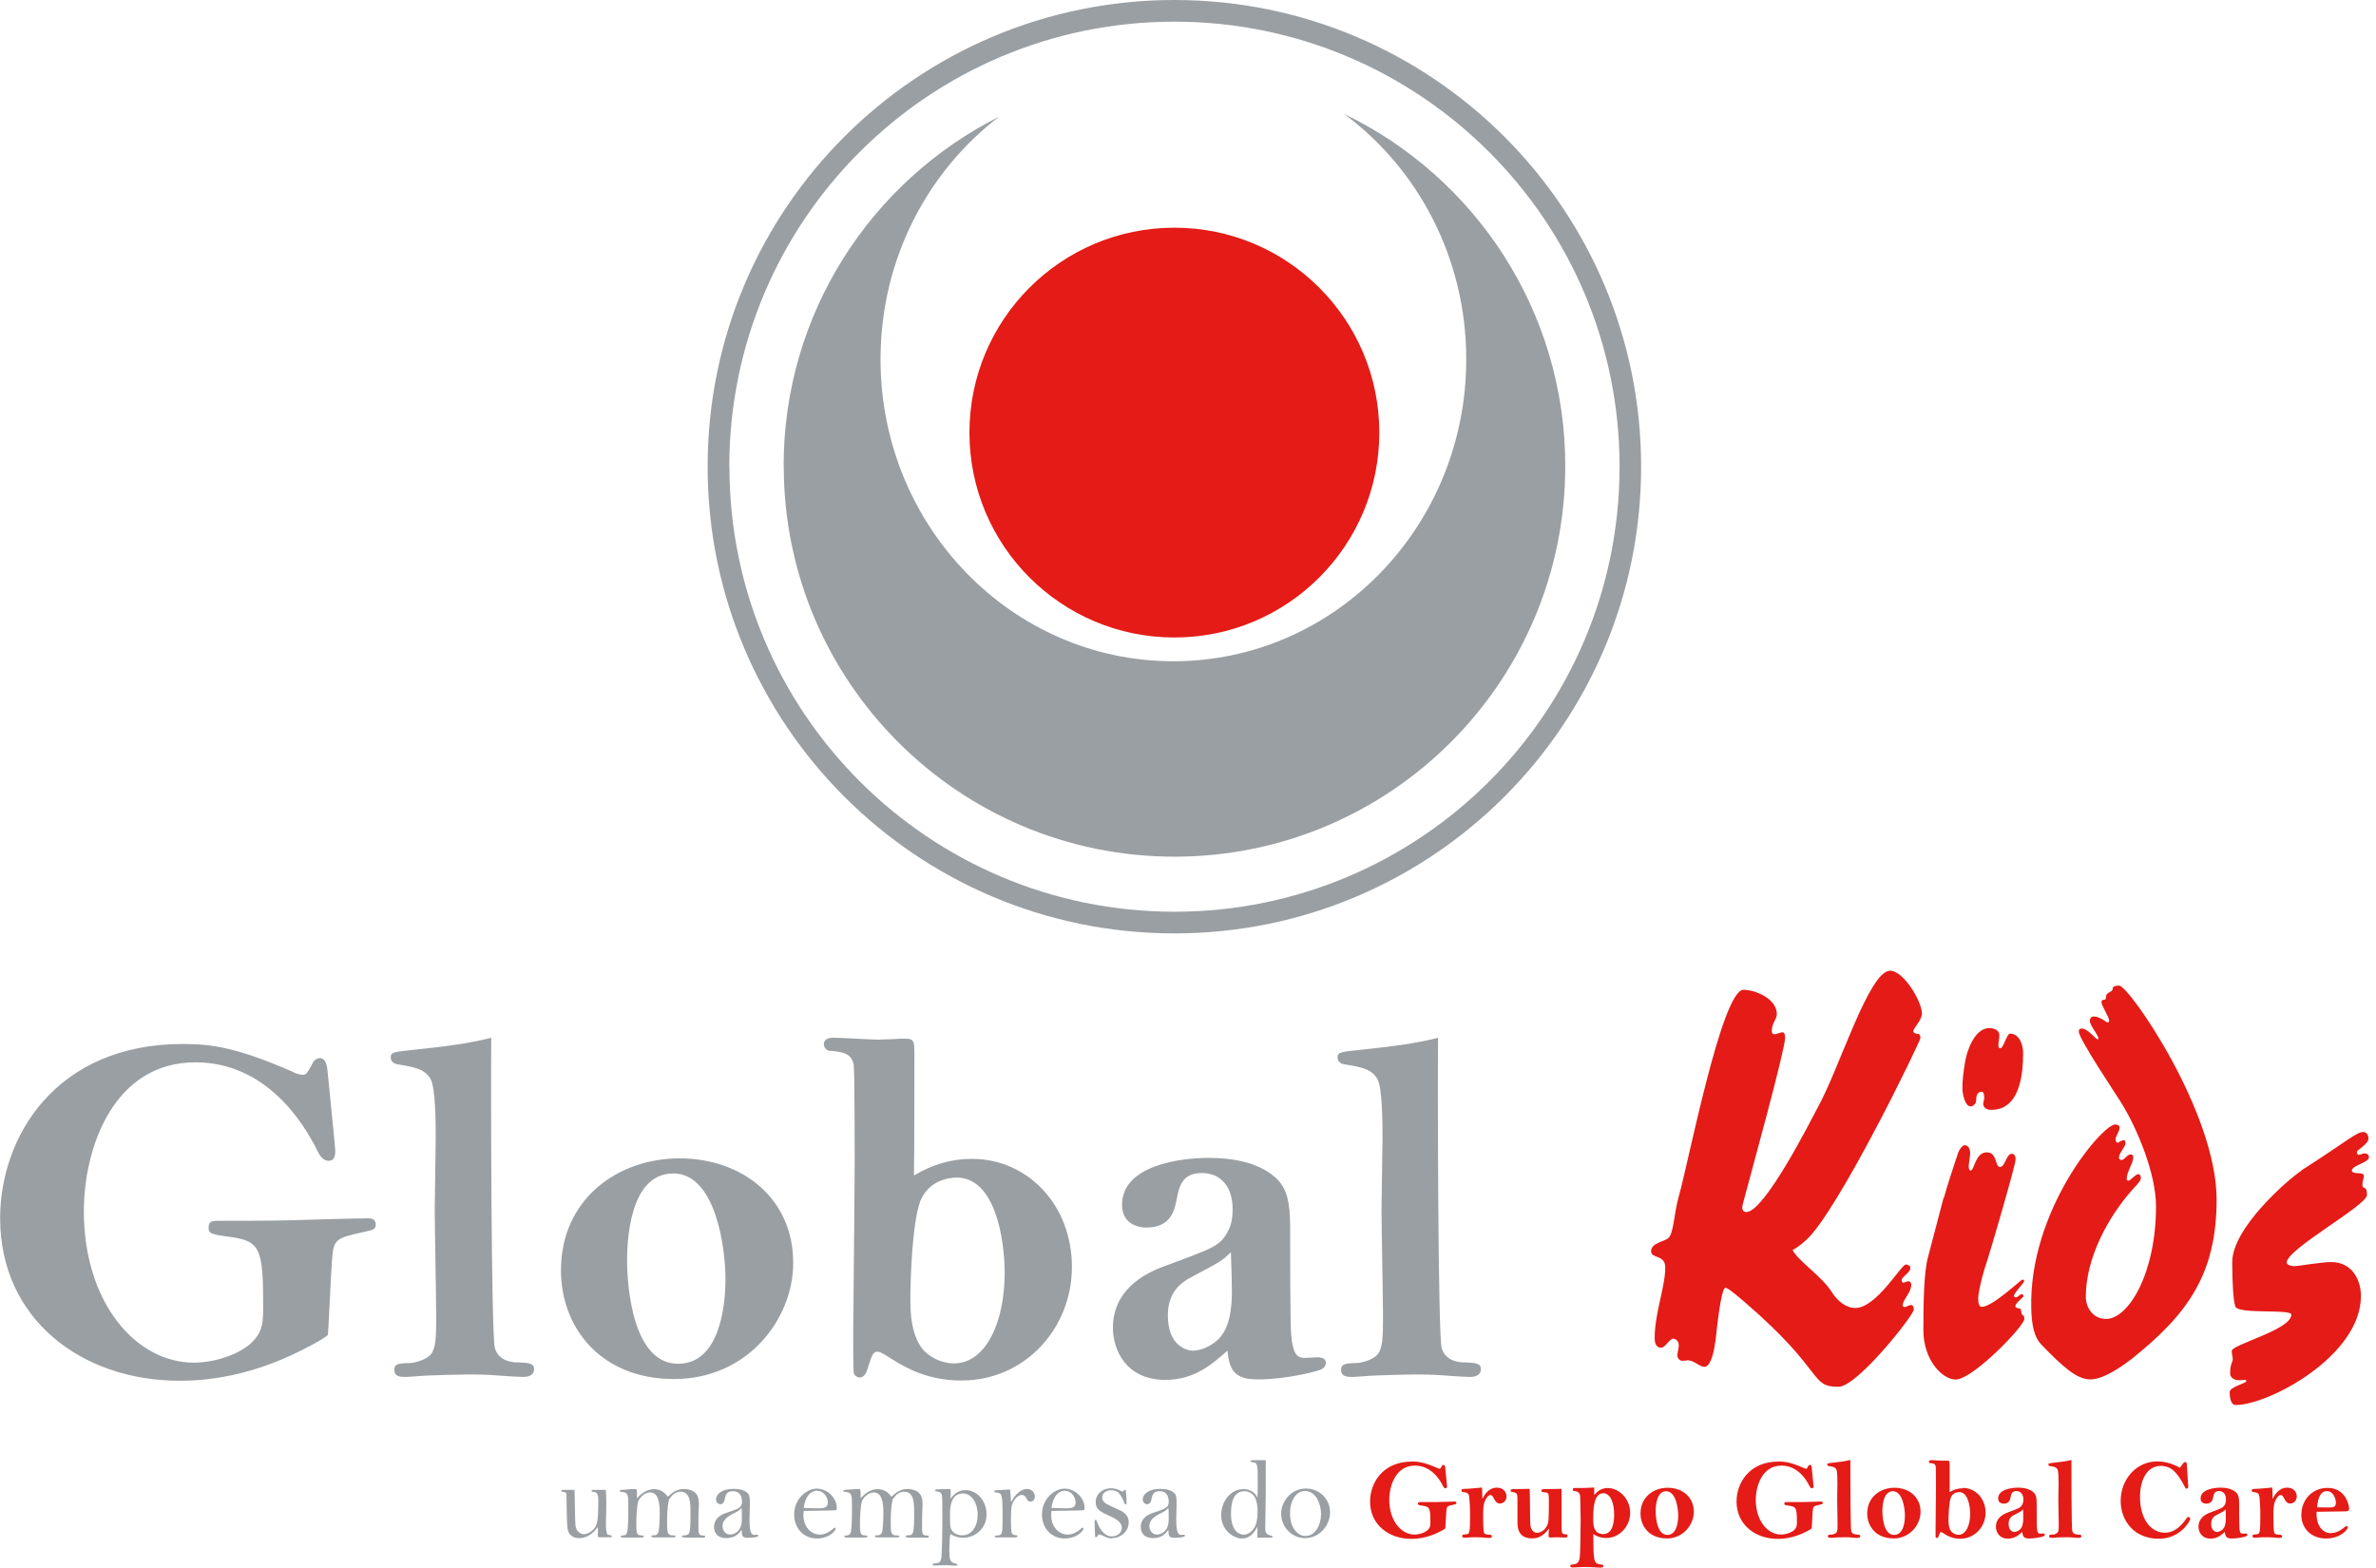 <?xml version="1.0" encoding="UTF-8"?>
<svg xmlns="http://www.w3.org/2000/svg" width="247" height="163" viewBox="0 0 247 163" fill="none">
  <g clip-path="url(#clip0_1_2509)">
    <path d="M75.829 48.521C75.829 74.075 96.543 94.789 122.096 94.789C147.65 94.789 168.364 74.075 168.364 48.521C168.364 22.968 147.637 2.253 122.084 2.253C96.53 2.253 75.816 22.968 75.816 48.521H75.829ZM73.562 48.521C73.562 21.726 95.288 0 122.084 0C148.879 0 170.605 21.726 170.605 48.521C170.605 75.316 148.879 97.042 122.084 97.042C95.288 97.042 73.562 75.316 73.562 48.521Z" fill="#9A9FA3"></path>
    <path d="M81.462 48.444C81.462 32.569 90.577 18.82 103.853 12.137C96.377 17.859 91.537 27.026 91.537 37.357C91.537 54.692 105.172 68.749 121.981 68.749C138.791 68.749 152.426 54.692 152.426 37.357C152.426 26.847 147.42 17.539 139.726 11.842C153.335 18.41 162.719 32.326 162.719 48.444C162.719 70.874 144.526 89.066 122.097 89.066C99.667 89.066 81.475 70.874 81.475 48.444H81.462Z" fill="#9A9FA3"></path>
    <path d="M122.083 66.278C133.849 66.278 143.387 56.74 143.387 44.975C143.387 33.209 133.849 23.672 122.083 23.672C110.318 23.672 100.78 33.209 100.78 44.975C100.78 56.74 110.318 66.278 122.083 66.278Z" fill="#E41B16"></path>
    <path d="M34.797 119.062C34.899 119.741 34.95 120.688 34.169 120.688C33.542 120.688 33.222 120.061 33.069 119.792C31.545 116.643 27.615 110.446 20.317 110.446C11.816 110.446 8.718 119.318 8.718 125.924C8.718 135.372 14.07 141.671 20.164 141.671C22.366 141.671 25.31 140.724 26.514 139.2C27.295 138.304 27.359 137.306 27.359 135.949C27.359 129.855 27.09 129.022 23.94 128.6C21.892 128.331 21.687 128.229 21.687 127.653C21.687 127.128 21.841 126.923 22.583 126.923C23.889 126.923 28.408 126.923 30.085 126.872C31.391 126.82 37.063 126.667 38.215 126.667C38.484 126.667 39.06 126.667 39.06 127.294C39.06 127.819 38.804 127.87 37.857 128.075C34.81 128.754 34.656 128.805 34.502 131.224C34.4 132.428 34.131 138.727 34.08 138.778C33.811 139.149 31.302 140.455 29.881 141.082C26.309 142.657 22.583 143.553 18.704 143.553C8.36 143.553 0.013 137.05 0.013 126.654C0.013 118.256 5.735 108.539 19.011 108.539C22.161 108.539 24.734 108.961 30.406 111.419C30.559 111.522 31.033 111.739 31.507 111.739C31.878 111.739 31.98 111.47 32.505 110.536C32.608 110.267 32.928 110.011 33.235 110.011C33.913 110.011 34.016 110.856 34.08 111.637L34.81 119.037L34.797 119.062Z" fill="#9A9FA3"></path>
    <path d="M53.745 141.633C54.999 141.684 55.524 141.735 55.524 142.363C55.524 142.734 55.255 143.156 54.423 143.156C54.103 143.156 52.951 143.105 51.747 143.003C50.544 142.9 49.328 142.9 48.867 142.9C48.495 142.9 44.514 142.951 43.093 143.105C42.722 143.105 42.568 143.156 42.146 143.156C41.569 143.156 40.993 143.105 40.993 142.427C40.993 141.748 41.467 141.748 42.773 141.697C43.349 141.646 44.501 141.274 44.873 140.698C45.295 140.02 45.346 139.072 45.346 136.922C45.346 135.193 45.193 127.32 45.193 125.694C45.193 124.593 45.295 119.497 45.295 118.448C45.295 116.975 45.295 113.148 44.77 112.2C44.194 111.15 43.093 110.945 41.467 110.677C40.891 110.625 40.622 110.305 40.622 109.947C40.622 109.371 40.891 109.371 43.4 109.102C45.974 108.833 48.547 108.526 51.069 107.899C51.018 112.776 51.069 138.663 51.44 140.122C51.811 141.543 53.335 141.646 53.745 141.646V141.633Z" fill="#9A9FA3"></path>
    <path d="M70.067 143.374C62.398 143.374 58.315 137.971 58.315 132.082C58.315 124.682 64.191 120.432 70.643 120.432C77.096 120.432 82.46 124.529 82.46 131.301C82.46 137.126 77.736 143.374 70.067 143.374ZM69.965 122.007C65.343 122.007 65.189 129.355 65.189 131.084C65.189 131.66 65.189 141.786 70.49 141.786C75.162 141.786 75.418 134.758 75.418 133.017C75.418 129.599 74.369 121.994 69.965 121.994V122.007Z" fill="#9A9FA3"></path>
    <path d="M101.037 120.483C106.862 120.483 111.432 125.31 111.432 131.711C111.432 138.112 106.555 143.528 99.936 143.528C96.364 143.528 94.008 142.106 92.843 141.377C91.537 140.532 91.371 140.532 91.218 140.532C90.744 140.532 90.641 140.903 90.219 142.209C90.117 142.58 89.899 143.208 89.374 143.208C89.054 143.208 88.798 142.939 88.747 142.734C88.695 142.363 88.695 139.264 88.695 138.637C88.695 137.536 88.849 123.62 88.849 120.842C88.849 119.421 88.849 111.342 88.747 110.715C88.542 109.46 87.492 109.345 86.225 109.243C85.956 109.243 85.648 108.923 85.648 108.564C85.648 107.886 86.442 107.886 86.647 107.886C87.018 107.886 88.017 107.937 89.003 107.988C90.052 108.039 91.051 108.091 91.371 108.091C91.576 108.091 92.165 108.039 92.741 108.039C93.317 107.988 93.893 107.988 94.111 107.988C95.058 107.988 95.058 108.257 95.058 109.934C95.058 112.239 95.058 120.432 95.007 122.212C96.953 121.059 98.886 120.483 101.037 120.483ZM95.634 125.003C94.853 127.153 94.636 132.774 94.636 135.244C94.636 137.715 95.109 139.188 95.839 140.173C96.518 141.069 97.888 141.748 99.142 141.748C102.56 141.748 104.442 137.344 104.442 132.351C104.442 128.933 103.495 122.429 99.449 122.429C98.771 122.429 96.505 122.634 95.621 125.003H95.634Z" fill="#9A9FA3"></path>
    <path d="M136.781 141.108C137.152 141.108 137.831 141.108 137.831 141.684C137.831 142.004 137.626 142.26 137.255 142.414C136.73 142.619 133.631 143.412 130.802 143.412C128.6 143.412 127.806 142.734 127.602 140.417C126.129 141.722 124.247 143.464 121.149 143.464C117.001 143.464 115.695 140.263 115.695 138.061C115.695 134.233 118.742 132.492 120.996 131.66C126.244 129.714 126.821 129.56 127.666 127.985C128.139 127.141 128.139 126.091 128.139 125.681C128.139 123.479 126.987 121.956 124.939 121.956C122.89 121.956 122.583 123.325 122.314 124.734C122.109 125.783 121.738 127.627 119.165 127.627C118.691 127.627 116.643 127.473 116.643 125.259C116.643 121.162 122.673 120.381 125.668 120.381C127.87 120.381 130.661 120.752 132.543 122.378C133.798 123.479 134.118 125.003 134.118 127.576C134.118 129.778 134.118 137.395 134.22 138.65C134.374 140.545 134.694 141.223 135.693 141.172L136.794 141.121L136.781 141.108ZM123.978 132.71C122.826 133.286 121.405 134.284 121.405 136.755C121.405 139.956 123.402 140.429 124.03 140.429C124.708 140.429 125.656 140.058 126.385 139.482C127.909 138.279 128.062 135.859 128.062 134.182C128.062 133.183 128.011 131.711 127.96 130.187C127.064 131.084 126.757 131.237 123.966 132.71H123.978Z" fill="#9A9FA3"></path>
    <path d="M152.169 141.633C153.424 141.684 153.949 141.735 153.949 142.363C153.949 142.734 153.68 143.156 152.848 143.156C152.528 143.156 151.376 143.105 150.172 143.003C148.969 142.9 147.753 142.9 147.292 142.9C146.92 142.9 142.939 142.951 141.518 143.105C141.146 143.105 140.993 143.156 140.57 143.156C139.994 143.156 139.418 143.105 139.418 142.427C139.418 141.748 139.892 141.748 141.198 141.697C141.774 141.646 142.926 141.274 143.297 140.698C143.72 140.02 143.771 139.072 143.771 136.922C143.771 135.193 143.617 127.32 143.617 125.694C143.617 124.593 143.72 119.497 143.72 118.448C143.72 116.975 143.72 113.148 143.195 112.2C142.619 111.15 141.518 110.945 139.892 110.677C139.316 110.625 139.047 110.305 139.047 109.947C139.047 109.371 139.316 109.371 141.825 109.102C144.398 108.833 146.972 108.526 149.494 107.899C149.442 112.776 149.494 138.663 149.865 140.122C150.236 141.543 151.76 141.646 152.169 141.646V141.633Z" fill="#9A9FA3"></path>
    <path d="M178.299 139.533C178.248 140.212 177.876 142.107 177.198 142.107C176.673 142.107 176.097 141.428 175.47 141.428C175.316 141.428 175.098 141.479 174.893 141.479C174.573 141.479 174.368 141.159 174.368 140.903C174.368 140.647 174.522 140.173 174.522 139.853C174.522 139.38 174.151 139.175 173.946 139.175C173.575 139.175 173.101 140.122 172.691 140.122C172.115 140.122 172.013 139.546 172.013 139.124C172.013 136.499 173.114 133.823 173.114 131.775C173.114 130.405 171.642 130.879 171.642 130.098C171.642 129.202 173.011 129.099 173.421 128.728C173.997 128.254 173.997 126.257 174.522 124.375C175.47 121.123 178.99 102.906 181.243 102.906C182.498 102.906 184.713 103.853 184.713 105.428C184.713 106.004 184.188 106.324 184.188 107.207C184.188 107.412 184.29 107.527 184.457 107.527C184.726 107.527 185.084 107.322 185.302 107.322C185.455 107.322 185.571 107.476 185.571 107.899C185.571 109.153 181.999 122.071 181.32 124.644C181.218 125.015 181.115 125.374 181.115 125.591C181.115 125.745 181.218 126.014 181.538 126.014C183.433 126.014 188.208 116.566 188.989 115.093C191.191 111.15 194.289 100.921 196.491 100.921C197.861 100.921 199.743 104.019 199.794 105.325C199.845 106.004 198.898 106.9 198.898 107.22C198.898 107.374 199.103 107.489 199.372 107.489C199.576 107.489 199.64 107.694 199.64 107.911C199.64 108.283 190.973 126.129 187.721 128.958C187.094 129.535 186.569 129.855 186.352 129.957C186.876 131.058 189.398 132.684 190.448 134.361C190.973 135.206 191.869 135.987 192.868 135.987C195.07 135.987 197.643 131.468 198.117 131.468C198.322 131.468 198.591 131.57 198.591 131.839C198.591 132.313 197.694 132.735 197.694 133.094C197.694 133.196 197.746 133.362 197.848 133.362C197.95 133.362 198.219 133.209 198.424 133.209C198.578 133.209 198.693 133.414 198.693 133.58C198.642 134.476 197.797 135.104 197.797 135.731C197.797 135.833 197.899 135.885 198.002 135.885C198.207 135.885 198.424 135.68 198.68 135.68C198.834 135.68 198.949 135.833 198.949 136.153C198.949 136.73 193.073 144.181 191.127 144.181C188.08 144.181 189.808 142.657 181.474 135.462C180.68 134.784 179.643 133.887 179.374 133.887C179.054 133.887 178.696 135.885 178.324 139.559L178.299 139.533Z" fill="#E41B16"></path>
    <path d="M202.085 124.529C202.405 123.274 203.186 121.008 203.506 120.01C203.66 119.485 204.031 119.062 204.236 119.062C204.607 119.062 204.812 119.433 204.812 119.907C204.812 120.176 204.659 120.957 204.659 121.277C204.659 121.431 204.71 121.699 204.863 121.699C205.235 121.699 205.337 119.805 206.541 119.805C207.642 119.805 207.385 121.328 207.91 121.328C208.435 121.328 208.589 119.958 209.114 119.958C209.434 119.958 209.536 120.227 209.536 120.534C209.536 121.111 206.912 130.085 206.592 131.032C206.016 132.71 205.644 134.451 205.644 135.027C205.644 135.5 205.747 135.872 206.016 135.872C207.117 135.872 210.112 133.042 210.215 133.042C210.317 133.042 210.42 133.042 210.42 133.196C210.42 133.401 209.37 134.399 209.37 134.72C209.37 134.873 209.472 134.873 209.575 134.873C209.78 134.873 209.997 134.553 210.151 134.553C210.253 134.553 210.356 134.604 210.356 134.758C210.356 134.912 209.511 135.436 209.511 135.808C209.511 136.013 209.933 136.013 210.036 136.077C210.138 136.141 210.087 136.55 210.24 136.704C210.394 136.806 210.445 136.858 210.445 137.126C210.445 137.856 205.094 143.425 203.302 143.425C201.932 143.425 199.947 141.428 199.947 138.279C199.947 135.449 199.998 132.3 200.421 130.725L202.047 124.529H202.085ZM206.169 114.761C206.169 114.556 206.272 114.389 206.272 114.133C206.272 113.98 206.272 113.506 206.003 113.506C205.478 113.506 205.427 114.082 205.427 114.505C205.375 114.773 205.107 115.029 204.851 115.029C204.326 115.029 204.006 113.877 204.006 113.135C204.006 112.341 204.108 111.406 204.274 110.459C204.428 109.409 205.222 106.887 206.797 106.887C207.373 106.887 207.846 107.156 207.846 107.617C207.846 107.988 207.744 108.411 207.744 108.667C207.744 108.872 207.795 108.987 207.949 108.987C208.269 108.987 208.627 107.463 208.947 107.463C209.946 107.463 210.317 108.667 210.317 109.46C210.317 111.765 209.946 115.388 207.014 115.388C206.336 115.388 206.169 115.017 206.169 114.761Z" fill="#E41B16"></path>
    <path d="M219.868 116.911C220.073 116.911 220.341 116.963 220.341 117.231C220.393 117.5 219.919 118.179 219.919 118.435C219.919 118.589 220.021 118.806 220.124 118.806C220.277 118.806 220.495 118.537 220.802 118.537C220.905 118.537 220.956 118.691 220.956 118.857C220.956 119.229 220.277 119.907 220.277 120.33C220.277 120.534 220.431 120.598 220.546 120.598C220.866 120.598 221.122 120.022 221.494 120.022C221.699 120.022 221.763 120.125 221.763 120.342C221.763 120.919 221.084 121.866 221.084 122.544C221.084 122.698 221.135 122.749 221.289 122.749C221.442 122.749 222.019 122.071 222.287 122.071C222.441 122.071 222.556 122.224 222.556 122.442C222.556 122.711 222.403 122.916 221.711 123.645C219.087 126.59 216.834 130.84 216.834 134.822C216.834 135.923 217.563 137.126 218.933 137.126C221.289 137.126 224.131 132.351 224.131 125.425C224.131 122.071 222.236 117.398 220.457 114.556C220.034 113.877 216.104 108.001 216.104 107.258C216.104 106.99 216.206 106.938 216.424 106.938C217.051 106.938 217.845 108.039 218.05 108.039C218.101 108.039 218.152 108.039 218.152 107.988C218.152 107.617 217.256 106.618 217.256 106.157C217.256 105.837 217.41 105.684 217.679 105.684C218.306 105.684 218.997 106.311 219.1 106.311C219.202 106.311 219.253 106.209 219.253 106.042C219.253 105.773 218.46 104.519 218.46 104.211C218.46 104.058 218.511 103.943 218.728 103.943C219.1 103.943 218.728 103.469 219.202 103.213C219.625 103.008 219.625 102.893 219.625 102.79C219.625 102.522 219.945 102.47 220.303 102.47C221.302 102.47 230.43 115.593 230.43 124.721C230.43 132.441 227.434 136.64 221.558 141.313C220.508 142.106 218.677 143.412 217.307 143.412C215.937 143.412 214.529 142.209 212.161 139.738C211.482 139.008 211.213 137.843 211.162 136.064C210.893 125.822 218.562 116.911 219.881 116.911H219.868Z" fill="#E41B16"></path>
    <path d="M239.238 121.687C244.231 118.486 244.961 117.692 245.691 117.692C246.011 117.692 246.215 118.012 246.215 118.371C246.215 118.947 245.012 119.574 245.012 119.741C245.012 119.946 245.063 120.061 245.217 120.061C245.422 120.061 245.639 119.907 245.793 119.907C245.998 119.907 246.267 120.01 246.267 120.33C246.267 120.855 244.487 121.175 244.487 121.699C244.487 121.904 244.807 121.968 245.063 121.968C245.434 121.968 245.742 122.02 245.742 122.237C245.742 122.557 245.588 122.711 245.588 123.185C245.588 123.761 246.062 123.133 246.062 124.234C246.062 125.335 237.715 129.855 237.715 131.263C237.715 131.468 238.086 131.634 238.508 131.634C238.982 131.634 241.286 131.212 242.336 131.212C244.589 131.212 245.434 133.158 245.434 134.732C245.434 140.98 235.833 146.075 232.414 146.075C231.941 146.075 231.787 145.397 231.787 144.705C231.838 144.18 233.515 143.809 233.515 143.604C233.515 143.502 233.464 143.451 233.413 143.451C233.311 143.451 233.042 143.502 232.786 143.502C232.21 143.502 231.838 143.182 231.838 142.823C231.838 141.722 232.107 141.671 232.107 141.3C232.107 141.095 232.005 140.775 232.005 140.455C232.005 139.776 238.201 138.253 238.201 136.678C238.201 136.051 232.683 136.678 232.376 135.833C232.171 135.257 232.056 133.478 232.056 131.212C232.056 127.64 237.932 122.557 239.251 121.712L239.238 121.687Z" fill="#E41B16"></path>
    <path d="M62.975 154.896C63.039 155.613 63.026 156.164 63.026 156.829C63.026 157.431 62.95 158.75 63.026 159.095C63.103 159.467 63.052 159.543 63.346 159.595C63.577 159.633 63.615 159.646 63.615 159.723C63.615 159.825 63.513 159.825 63.308 159.825H62.386C62.284 159.825 62.143 159.825 62.143 159.684C62.143 159.505 62.181 159.07 62.143 158.762C61.823 159.185 61.208 159.915 60.21 159.915C59.928 159.915 59.135 159.851 58.994 158.89C58.93 158.468 58.891 156.266 58.891 155.69C58.891 155.216 58.891 155.139 58.584 155.114C58.405 155.114 58.353 155.088 58.353 154.999C58.353 154.909 58.43 154.896 58.635 154.896H59.723C59.762 155.498 59.762 158.161 59.839 158.698C59.941 159.287 60.415 159.505 60.709 159.505C61.068 159.505 61.721 159.172 61.977 158.583C62.13 158.238 62.181 157.495 62.181 156.868C62.181 155.767 62.348 155.127 61.631 155.101C61.593 155.101 61.503 155.101 61.503 154.999C61.503 154.896 61.58 154.896 61.81 154.896H62.988H62.975Z" fill="#9A9FA3"></path>
    <path d="M71.156 159.838C71.028 159.838 70.887 159.838 70.887 159.735C70.887 159.633 70.99 159.633 71.041 159.633C71.617 159.633 71.668 159.415 71.719 159.057C71.77 158.66 71.783 158.148 71.783 157.38C71.783 156.42 71.822 155.088 70.746 155.088C70.144 155.088 69.837 155.498 69.556 155.882C69.338 156.714 69.351 157.841 69.351 158.442C69.351 159.351 69.402 159.633 69.94 159.633C70.209 159.633 70.234 159.633 70.234 159.735C70.234 159.838 70.081 159.838 69.991 159.838H68.019C67.84 159.838 67.712 159.838 67.712 159.723C67.712 159.62 67.789 159.62 68.019 159.62C68.224 159.62 68.339 159.518 68.416 159.364C68.519 159.198 68.583 158.327 68.583 157.201C68.583 156.074 68.365 155.165 67.597 155.165C66.969 155.165 66.47 155.741 66.342 156.125C66.189 156.586 66.15 158.071 66.15 158.34C66.15 159.351 66.15 159.633 66.701 159.633C66.867 159.633 66.918 159.633 66.918 159.748C66.918 159.851 66.79 159.851 66.688 159.851H64.857C64.627 159.851 64.537 159.851 64.537 159.735C64.537 159.646 64.537 159.646 64.87 159.62C65.024 159.62 65.177 159.479 65.216 159.223C65.254 158.993 65.318 158.225 65.318 157.239C65.318 155.92 65.318 155.767 65.267 155.587C65.203 155.178 64.896 155.139 64.742 155.127C64.46 155.088 64.422 155.088 64.422 155.011C64.422 154.909 64.46 154.909 64.819 154.883C65.561 154.806 65.881 154.806 66.15 154.819C66.227 155.05 66.227 155.127 66.214 155.779C66.483 155.485 67.11 154.819 67.994 154.819C68.826 154.819 69.236 155.37 69.428 155.613C70.016 155.05 70.452 154.806 71.13 154.806C71.514 154.806 72.091 154.935 72.398 155.331C72.782 155.843 72.628 156.701 72.615 157.405C72.615 158.097 72.59 158.75 72.615 159.159C72.615 159.556 72.833 159.646 73.102 159.646C73.243 159.646 73.307 159.646 73.307 159.748C73.307 159.863 73.204 159.863 72.987 159.863H71.181L71.156 159.838Z" fill="#9A9FA3"></path>
    <path d="M77.071 159.082C76.879 159.364 76.456 159.915 75.509 159.915C74.561 159.915 74.228 159.326 74.228 158.762C74.228 158.109 74.613 157.597 75.394 157.329C76.827 156.842 77.135 156.752 77.135 156.138C77.135 155.267 76.661 155.037 76.2 155.037C75.509 155.037 75.432 155.447 75.342 155.856C75.342 155.946 75.24 156.394 74.869 156.394C74.843 156.394 74.433 156.33 74.433 155.882C74.433 155.472 74.869 154.794 76.264 154.794C76.904 154.794 77.391 154.922 77.711 155.229C77.916 155.408 77.954 155.677 77.954 156.368C77.954 156.624 77.916 157.725 77.916 157.956C77.916 159.364 78.133 159.582 78.428 159.582C78.479 159.582 78.658 159.556 78.697 159.556C78.799 159.556 78.825 159.607 78.825 159.659C78.825 159.876 77.877 159.876 77.672 159.876C77.122 159.876 77.109 159.582 77.109 159.082H77.083H77.071ZM75.995 157.495C75.752 157.61 75.112 158.007 75.112 158.647C75.112 159.134 75.432 159.543 75.893 159.543C76.111 159.543 76.379 159.467 76.61 159.275C77.071 158.89 77.122 158.366 77.122 157.841C77.122 157.393 77.122 157.021 77.083 156.778C76.853 157.047 76.776 157.085 75.995 157.482V157.495Z" fill="#9A9FA3"></path>
    <path d="M83.523 157.572C83.523 158.647 84.24 159.543 85.238 159.543C85.75 159.543 86.211 159.287 86.544 158.993C86.698 158.852 86.723 158.826 86.775 158.826C86.877 158.826 86.877 158.954 86.877 158.98C86.544 159.582 85.75 159.953 84.918 159.953C83.625 159.953 82.562 158.967 82.562 157.469C82.562 155.779 83.894 154.768 84.918 154.768C85.942 154.768 86.992 155.664 86.992 156.791C86.992 157.008 86.954 157.034 86.518 157.034C86.045 157.034 83.971 157.085 83.548 157.085C83.523 157.29 83.523 157.457 83.523 157.572ZM85.021 156.816C85.597 156.816 86.058 156.778 86.058 156.215C86.058 155.562 85.546 154.986 84.931 154.986C84.726 154.986 83.791 155.05 83.548 156.778C83.984 156.778 84.585 156.816 85.021 156.816Z" fill="#9A9FA3"></path>
    <path d="M94.405 159.838C94.277 159.838 94.136 159.838 94.136 159.735C94.136 159.633 94.239 159.633 94.29 159.633C94.866 159.633 94.917 159.415 94.968 159.057C95.019 158.66 95.032 158.148 95.032 157.38C95.032 156.42 95.071 155.088 93.995 155.088C93.394 155.088 93.086 155.498 92.805 155.882C92.587 156.714 92.6 157.841 92.6 158.442C92.6 159.351 92.651 159.633 93.189 159.633C93.458 159.633 93.483 159.633 93.483 159.735C93.483 159.838 93.33 159.838 93.24 159.838H91.268C91.089 159.838 90.961 159.838 90.961 159.723C90.961 159.62 91.038 159.62 91.268 159.62C91.473 159.62 91.588 159.518 91.665 159.364C91.768 159.198 91.832 158.327 91.832 157.201C91.832 156.074 91.614 155.165 90.846 155.165C90.219 155.165 89.719 155.741 89.591 156.125C89.438 156.586 89.399 158.071 89.399 158.34C89.399 159.351 89.399 159.633 89.95 159.633C90.116 159.633 90.167 159.633 90.167 159.748C90.167 159.851 90.039 159.851 89.937 159.851H88.106C87.876 159.851 87.786 159.851 87.786 159.735C87.786 159.646 87.786 159.646 88.119 159.62C88.273 159.62 88.426 159.479 88.465 159.223C88.503 158.993 88.567 158.225 88.567 157.239C88.567 155.92 88.567 155.767 88.516 155.587C88.452 155.178 88.145 155.139 87.991 155.127C87.709 155.088 87.671 155.088 87.671 155.011C87.671 154.909 87.709 154.909 88.068 154.883C88.81 154.806 89.13 154.806 89.399 154.819C89.476 155.05 89.476 155.127 89.463 155.779C89.732 155.485 90.359 154.819 91.243 154.819C92.075 154.819 92.485 155.37 92.677 155.613C93.266 155.05 93.701 154.806 94.379 154.806C94.763 154.806 95.34 154.935 95.647 155.331C96.031 155.843 95.877 156.701 95.864 157.405C95.864 158.097 95.839 158.75 95.864 159.159C95.864 159.556 96.082 159.646 96.351 159.646C96.492 159.646 96.556 159.646 96.556 159.748C96.556 159.863 96.453 159.863 96.236 159.863H94.431L94.405 159.838Z" fill="#9A9FA3"></path>
    <path d="M99.513 162.744L99.474 162.782C99.244 162.782 98.732 162.731 98.335 162.731C98.13 162.731 97.234 162.757 97.055 162.757C96.99 162.757 96.952 162.757 96.952 162.654C96.952 162.565 97.016 162.552 97.234 162.539C97.631 162.488 97.797 162.437 97.861 161.912C97.925 161.348 97.963 159.275 97.963 158.596V157.188C97.963 156.676 97.963 155.639 97.925 155.511C97.874 155.191 97.682 155.075 97.336 155.05C97.234 155.05 97.208 154.999 97.208 154.947C97.208 154.858 97.311 154.845 97.387 154.845C97.618 154.845 98.604 154.806 98.808 154.806C98.808 154.934 98.834 155.088 98.834 155.28C98.834 155.395 98.834 155.523 98.808 155.767L98.834 155.792C99.116 155.408 99.577 154.922 100.383 154.922C101.561 154.922 102.56 156.048 102.56 157.431C102.56 158.967 101.318 159.876 100.127 159.876C99.5 159.876 99.103 159.659 98.796 159.492C98.719 159.979 98.693 160.593 98.693 161.08C98.693 161.297 98.693 162.053 98.796 162.206C98.898 162.411 99.129 162.526 99.346 162.565C99.487 162.59 99.5 162.616 99.525 162.693L99.5 162.744H99.513ZM98.808 158.775C98.949 159.377 99.5 159.62 100.05 159.62C101.049 159.62 101.638 158.634 101.638 157.482C101.638 156.33 101.036 155.267 100.102 155.267C99.423 155.267 99.09 155.69 98.924 156.176C98.757 156.663 98.757 157.201 98.757 157.431C98.757 157.738 98.757 158.583 98.808 158.775Z" fill="#9A9FA3"></path>
    <path d="M103.61 159.838C103.52 159.838 103.405 159.838 103.405 159.735C103.405 159.659 103.443 159.646 103.763 159.633C104.173 159.582 104.224 159.441 104.224 157.879C104.224 155.242 104.198 155.242 103.482 155.152C103.456 155.152 103.354 155.152 103.354 155.05C103.354 154.947 103.456 154.947 103.507 154.947C103.75 154.922 104.8 154.87 105.005 154.858C105.031 155.024 105.095 155.933 105.095 156.138H105.12C105.824 154.858 106.554 154.806 106.785 154.806C107.245 154.806 107.578 155.178 107.578 155.562C107.578 155.767 107.501 156.112 107.105 156.112C106.874 156.112 106.81 155.997 106.682 155.728C106.618 155.613 106.452 155.421 106.221 155.421C105.837 155.421 105.453 155.869 105.274 156.266C105.171 156.496 105.095 156.676 105.095 158.109C105.095 158.43 105.095 159.313 105.223 159.467C105.325 159.582 105.427 159.595 105.671 159.62C105.773 159.62 105.773 159.671 105.773 159.71C105.773 159.838 105.62 159.838 105.492 159.838H103.61Z" fill="#9A9FA3"></path>
    <path d="M109.281 157.572C109.281 158.647 109.998 159.543 110.997 159.543C111.509 159.543 111.97 159.287 112.303 158.993C112.456 158.852 112.482 158.826 112.533 158.826C112.636 158.826 112.636 158.954 112.636 158.98C112.303 159.582 111.509 159.953 110.677 159.953C109.384 159.953 108.321 158.967 108.321 157.469C108.321 155.779 109.653 154.768 110.677 154.768C111.701 154.768 112.751 155.664 112.751 156.791C112.751 157.008 112.713 157.034 112.277 157.034C111.804 157.034 109.73 157.085 109.307 157.085C109.281 157.29 109.281 157.457 109.281 157.572ZM110.779 156.816C111.355 156.816 111.816 156.778 111.816 156.215C111.816 155.562 111.304 154.986 110.69 154.986C110.485 154.986 109.55 155.05 109.307 156.778C109.742 156.778 110.344 156.816 110.779 156.816Z" fill="#9A9FA3"></path>
    <path d="M115.619 159.94C115.222 159.94 115.081 159.863 114.403 159.556C114.377 159.556 114.326 159.531 114.287 159.531C114.185 159.531 114.172 159.569 114.057 159.748C114.019 159.799 113.967 159.825 113.929 159.825C113.852 159.825 113.852 159.761 113.839 159.697C113.839 159.531 113.788 158.391 113.788 158.174C113.788 158.109 113.814 158.02 113.903 158.02C113.955 158.02 113.967 158.045 114.019 158.174C114.236 158.711 114.671 159.735 115.606 159.735C115.977 159.735 116.617 159.492 116.617 158.814C116.617 158.199 115.785 157.802 115.491 157.674C114.403 157.188 113.903 156.957 113.903 156.151C113.903 155.344 114.62 154.73 115.478 154.73C115.913 154.73 116.182 154.858 116.31 154.909C116.349 154.934 116.643 155.075 116.694 155.075C116.758 155.075 116.771 155.05 116.873 154.922C116.873 154.896 116.912 154.883 116.937 154.883C117.04 154.883 117.04 154.999 117.053 155.101C117.104 155.651 117.117 156.138 117.117 156.228C117.117 156.304 117.117 156.407 117.014 156.407C116.937 156.407 116.912 156.33 116.873 156.24C116.797 155.971 116.425 155.306 116.259 155.165C116.054 155.024 115.785 154.934 115.529 154.934C115.03 154.934 114.582 155.203 114.582 155.677C114.582 156.189 114.928 156.343 116.016 156.829C116.669 157.124 117.334 157.418 117.334 158.25C117.334 159.313 116.4 159.915 115.606 159.915L115.619 159.94Z" fill="#9A9FA3"></path>
    <path d="M121.431 159.082C121.239 159.364 120.816 159.915 119.869 159.915C118.922 159.915 118.589 159.326 118.589 158.762C118.589 158.109 118.973 157.597 119.754 157.329C121.188 156.842 121.495 156.752 121.495 156.138C121.495 155.267 121.021 155.037 120.56 155.037C119.869 155.037 119.792 155.447 119.703 155.856C119.703 155.946 119.6 156.394 119.229 156.394C119.203 156.394 118.794 156.33 118.794 155.882C118.794 155.472 119.229 154.794 120.624 154.794C121.265 154.794 121.751 154.922 122.071 155.229C122.276 155.408 122.314 155.677 122.314 156.368C122.314 156.624 122.276 157.725 122.276 157.956C122.276 159.364 122.494 159.582 122.788 159.582C122.839 159.582 123.019 159.556 123.057 159.556C123.159 159.556 123.185 159.607 123.185 159.659C123.185 159.876 122.238 159.876 122.033 159.876C121.482 159.876 121.469 159.582 121.469 159.082H121.444H121.431ZM120.368 157.495C120.125 157.61 119.485 158.007 119.485 158.647C119.485 159.134 119.805 159.543 120.266 159.543C120.484 159.543 120.752 159.467 120.983 159.275C121.444 158.89 121.495 158.366 121.495 157.841C121.495 157.393 121.495 157.021 121.457 156.778C121.226 157.047 121.137 157.085 120.368 157.482V157.495Z" fill="#9A9FA3"></path>
    <path d="M131.583 153.629V155.178C131.583 155.767 131.531 158.378 131.531 158.916C131.531 159.364 131.698 159.569 132.095 159.633C132.184 159.659 132.287 159.684 132.287 159.761C132.287 159.863 132.236 159.863 131.852 159.863C131.596 159.863 131.007 159.863 130.712 159.863C130.712 159.415 130.712 159.275 130.712 158.801L130.687 158.775C130.43 159.249 130.008 159.953 129.099 159.953C128.305 159.953 126.948 159.159 126.948 157.508C126.948 156.151 127.883 154.819 129.278 154.819C129.739 154.819 130.341 154.973 130.699 155.664H130.725C130.725 155.331 130.751 154.947 130.751 154.358C130.751 152.374 130.751 152.092 130.315 152.041C130.034 152.003 129.995 151.99 129.995 151.913C129.995 151.811 130.085 151.811 130.277 151.811H131.583V153.629ZM130.533 155.843C130.379 155.472 130.008 155.037 129.381 155.037C128.036 155.037 127.972 156.624 127.972 157.393C127.972 159.518 129.15 159.556 129.304 159.556C129.675 159.556 130.059 159.3 130.29 158.993C130.482 158.724 130.738 158.302 130.738 157.047C130.738 156.586 130.635 156.1 130.533 155.843Z" fill="#9A9FA3"></path>
    <path d="M135.77 154.755C137.101 154.755 138.266 155.792 138.266 157.226C138.266 158.66 137.101 159.915 135.68 159.915C134.349 159.915 133.184 158.826 133.184 157.367C133.184 156.1 134.221 154.755 135.77 154.755ZM135.744 159.684C136.717 159.684 137.332 158.558 137.332 157.405C137.332 156.356 136.794 155.011 135.667 155.011C134.745 155.011 134.105 155.997 134.105 157.354C134.105 158.711 134.797 159.697 135.744 159.697V159.684Z" fill="#9A9FA3"></path>
    <path d="M150.415 154.358C150.441 154.512 150.454 154.73 150.275 154.73C150.134 154.73 150.057 154.589 150.019 154.525C149.673 153.795 148.764 152.374 147.087 152.374C145.128 152.374 144.424 154.41 144.424 155.933C144.424 158.097 145.653 159.543 147.048 159.543C147.561 159.543 148.226 159.326 148.508 158.98C148.687 158.775 148.7 158.545 148.7 158.238C148.7 156.842 148.636 156.65 147.919 156.548C147.445 156.484 147.407 156.458 147.407 156.33C147.407 156.215 147.445 156.164 147.612 156.164C147.919 156.164 148.943 156.164 149.34 156.164C149.647 156.164 150.94 156.112 151.209 156.112C151.273 156.112 151.401 156.112 151.401 156.253C151.401 156.368 151.337 156.381 151.12 156.432C150.415 156.586 150.39 156.599 150.351 157.162C150.326 157.444 150.262 158.89 150.249 158.903C150.185 158.993 149.609 159.287 149.289 159.428C148.469 159.787 147.612 159.991 146.716 159.991C144.347 159.991 142.427 158.494 142.427 156.112C142.427 154.179 143.745 151.952 146.792 151.952C147.509 151.952 148.111 152.054 149.404 152.617C149.442 152.643 149.545 152.694 149.66 152.694C149.75 152.694 149.763 152.63 149.891 152.412C149.916 152.348 149.993 152.297 150.057 152.297C150.211 152.297 150.236 152.489 150.249 152.668L150.415 154.371V154.358Z" fill="#E41B16"></path>
    <path d="M154.077 155.843H154.102C154.269 155.498 154.704 154.666 155.626 154.666C156.279 154.666 156.611 155.127 156.611 155.587C156.611 155.984 156.304 156.317 155.946 156.317C155.587 156.317 155.459 156.1 155.216 155.639C155.165 155.536 155.062 155.434 154.947 155.434C154.691 155.434 154.461 155.818 154.358 156.074C154.179 156.496 154.179 157.06 154.179 157.597C154.179 157.917 154.179 159.249 154.294 159.403C154.397 159.543 154.653 159.556 154.858 159.556C155.075 159.556 155.088 159.71 155.088 159.735C155.088 159.876 154.973 159.889 154.781 159.889C154.691 159.889 154.461 159.889 154.23 159.851C154 159.851 153.769 159.825 153.693 159.825C153.462 159.825 153.18 159.825 152.963 159.825C152.86 159.825 152.361 159.876 152.259 159.876C152.207 159.876 152.003 159.876 152.003 159.697C152.003 159.556 152.054 159.556 152.399 159.518C152.771 159.479 152.822 159.479 152.822 157.469C152.822 157.188 152.796 155.523 152.656 155.344C152.527 155.178 152.271 155.139 152.079 155.127C151.977 155.127 151.926 155.024 151.926 154.96C151.926 154.806 152.067 154.794 152.233 154.794C152.681 154.794 153.654 154.691 154.064 154.653L154.102 155.831L154.077 155.843Z" fill="#E41B16"></path>
    <path d="M157.559 155.229C157.469 155.152 157.457 155.152 157.188 155.114C157.111 155.114 157.034 155.05 157.034 154.986C157.034 154.819 157.213 154.819 157.457 154.819C157.661 154.819 158.263 154.794 158.942 154.794H159.019C159.057 155.383 159.044 158.02 159.095 158.558C159.147 159.146 159.518 159.364 159.787 159.364C159.979 159.364 160.542 159.249 160.849 158.57C160.977 158.263 161.016 158.058 161.016 156.023C161.016 155.357 160.99 155.203 160.696 155.165C160.286 155.114 160.235 155.114 160.235 154.986C160.235 154.832 160.363 154.819 160.696 154.819C160.824 154.819 161.605 154.794 162.258 154.794H162.334V158.801C162.334 159.403 162.411 159.467 162.629 159.505C162.898 159.531 162.962 159.543 162.962 159.684C162.962 159.825 162.808 159.851 162.718 159.851L161.745 159.825L161.157 159.851C160.99 159.851 160.99 159.799 160.99 159.582C160.99 159.364 160.99 159.21 161.041 158.98L161.016 158.954C160.312 159.825 159.787 159.94 159.249 159.94C157.751 159.94 157.751 158.673 157.751 158.263V156.445C157.751 155.472 157.751 155.357 157.597 155.242L157.559 155.229Z" fill="#E41B16"></path>
    <path d="M165.74 155.421C166.021 155.114 166.393 154.704 167.148 154.704C168.198 154.704 169.465 155.715 169.465 157.29C169.465 158.711 168.326 159.902 166.981 159.902C166.252 159.902 165.816 159.607 165.637 159.492C165.637 162.462 165.714 162.501 166.303 162.642C166.354 162.642 166.585 162.667 166.623 162.693C166.661 162.731 166.674 162.782 166.674 162.821C166.674 162.949 166.572 162.974 166.393 162.974C166.277 162.974 165.906 162.974 165.548 162.936C165.189 162.91 164.831 162.91 164.69 162.91C164.511 162.91 163.717 162.962 163.55 162.962C163.307 162.962 163.243 162.923 163.243 162.821C163.243 162.693 163.282 162.68 163.653 162.629C164.037 162.578 164.165 162.296 164.216 161.976C164.293 161.579 164.319 158.468 164.319 157.866C164.319 157.559 164.28 156.253 164.28 155.984C164.28 155.485 164.28 155.075 163.717 155.024C163.614 155.024 163.499 154.999 163.499 154.87C163.499 154.717 163.589 154.704 163.755 154.704C164.677 154.704 164.779 154.704 165.727 154.653C165.727 154.768 165.727 155.306 165.727 155.383L165.752 155.408L165.74 155.421ZM166.661 155.255C166.239 155.255 165.983 155.549 165.829 155.997C165.676 156.471 165.624 157.098 165.624 157.777C165.624 158.186 165.624 158.622 165.765 158.942C165.906 159.262 166.175 159.492 166.674 159.492C167.634 159.492 167.801 158.302 167.801 157.495C167.801 156.112 167.353 155.242 166.661 155.242V155.255Z" fill="#E41B16"></path>
    <path d="M173.242 159.94C171.476 159.94 170.541 158.698 170.541 157.354C170.541 155.651 171.885 154.678 173.37 154.678C174.855 154.678 176.084 155.613 176.084 157.175C176.084 158.506 174.996 159.953 173.242 159.953V159.94ZM173.217 155.037C172.154 155.037 172.116 156.727 172.116 157.124C172.116 157.252 172.116 159.582 173.332 159.582C174.407 159.582 174.459 157.969 174.459 157.572C174.459 156.791 174.215 155.037 173.204 155.037H173.217Z" fill="#E41B16"></path>
    <path d="M188.515 154.358C188.541 154.512 188.553 154.73 188.374 154.73C188.233 154.73 188.157 154.589 188.118 154.525C187.773 153.795 186.864 152.374 185.186 152.374C183.24 152.374 182.524 154.41 182.524 155.933C182.524 158.097 183.753 159.543 185.148 159.543C185.647 159.543 186.326 159.326 186.608 158.98C186.787 158.775 186.8 158.545 186.8 158.238C186.8 156.842 186.736 156.65 186.019 156.548C185.545 156.484 185.494 156.458 185.494 156.33C185.494 156.215 185.532 156.164 185.699 156.164C186.006 156.164 187.03 156.164 187.427 156.164C187.734 156.164 189.027 156.112 189.296 156.112C189.36 156.112 189.488 156.112 189.488 156.253C189.488 156.368 189.424 156.381 189.206 156.432C188.502 156.586 188.477 156.599 188.438 157.162C188.413 157.444 188.349 158.89 188.336 158.903C188.272 158.993 187.696 159.287 187.376 159.428C186.556 159.787 185.699 159.991 184.815 159.991C182.434 159.991 180.526 158.494 180.526 156.112C180.526 154.179 181.845 151.952 184.892 151.952C185.622 151.952 186.211 152.054 187.504 152.617C187.542 152.643 187.645 152.694 187.76 152.694C187.849 152.694 187.862 152.63 187.99 152.412C188.016 152.348 188.093 152.297 188.157 152.297C188.31 152.297 188.336 152.489 188.349 152.668L188.515 154.371V154.358Z" fill="#E41B16"></path>
    <path d="M192.971 159.543C193.265 159.543 193.38 159.569 193.38 159.71C193.38 159.799 193.316 159.889 193.124 159.889C193.047 159.889 192.791 159.889 192.51 159.851C192.228 159.812 191.959 159.825 191.844 159.825C191.754 159.825 190.845 159.825 190.513 159.876C190.423 159.876 190.397 159.876 190.295 159.876C190.167 159.876 190.026 159.876 190.026 159.71C190.026 159.543 190.128 159.556 190.436 159.543C190.564 159.543 190.833 159.441 190.922 159.313C191.025 159.159 191.025 158.942 191.025 158.442C191.025 158.045 190.986 156.24 190.986 155.869C190.986 155.613 191.012 154.448 191.012 154.205C191.012 153.872 191.012 152.989 190.897 152.771C190.769 152.528 190.513 152.476 190.141 152.425C190.013 152.425 189.949 152.336 189.949 152.259C189.949 152.131 190.013 152.131 190.589 152.067C191.178 152.003 191.767 151.939 192.356 151.785C192.356 152.912 192.356 158.852 192.446 159.185C192.535 159.505 192.881 159.531 192.971 159.531V159.543Z" fill="#E41B16"></path>
    <path d="M196.811 159.94C195.044 159.94 194.109 158.698 194.109 157.354C194.109 155.651 195.454 154.678 196.939 154.678C198.424 154.678 199.653 155.613 199.653 157.175C199.653 158.506 198.565 159.953 196.811 159.953V159.94ZM196.785 155.037C195.722 155.037 195.684 156.727 195.684 157.124C195.684 157.252 195.684 159.582 196.9 159.582C197.976 159.582 198.027 157.969 198.027 157.572C198.027 156.791 197.784 155.037 196.772 155.037H196.785Z" fill="#E41B16"></path>
    <path d="M204.031 154.691C205.363 154.691 206.413 155.805 206.413 157.265C206.413 158.724 205.286 159.979 203.775 159.979C202.956 159.979 202.418 159.659 202.149 159.479C201.842 159.287 201.816 159.287 201.778 159.287C201.676 159.287 201.65 159.377 201.548 159.671C201.522 159.761 201.471 159.902 201.356 159.902C201.279 159.902 201.228 159.838 201.215 159.799C201.215 159.71 201.215 159.006 201.215 158.865C201.215 158.609 201.253 155.421 201.253 154.781C201.253 154.461 201.253 152.604 201.228 152.451C201.176 152.156 200.933 152.131 200.651 152.118C200.587 152.118 200.523 152.041 200.523 151.964C200.523 151.811 200.703 151.811 200.754 151.811C200.843 151.811 201.074 151.811 201.292 151.836C201.535 151.836 201.765 151.862 201.829 151.862C201.88 151.862 202.009 151.862 202.149 151.862C202.277 151.862 202.418 151.862 202.457 151.862C202.674 151.862 202.674 151.926 202.674 152.31C202.674 152.848 202.674 154.717 202.674 155.127C203.122 154.858 203.57 154.73 204.057 154.73L204.031 154.691ZM202.789 155.728C202.61 156.228 202.559 157.508 202.559 158.084C202.559 158.66 202.661 158.993 202.841 159.21C202.994 159.415 203.314 159.569 203.596 159.569C204.377 159.569 204.812 158.558 204.812 157.405C204.812 156.624 204.595 155.127 203.673 155.127C203.519 155.127 202.994 155.178 202.789 155.715V155.728Z" fill="#E41B16"></path>
    <path d="M212.328 159.428C212.417 159.428 212.571 159.428 212.571 159.556C212.571 159.633 212.52 159.684 212.443 159.723C212.328 159.774 211.611 159.953 210.958 159.953C210.446 159.953 210.266 159.799 210.228 159.262C209.895 159.569 209.46 159.966 208.743 159.966C207.796 159.966 207.488 159.236 207.488 158.724C207.488 157.841 208.192 157.444 208.705 157.252C209.908 156.804 210.036 156.765 210.241 156.407C210.343 156.215 210.343 155.971 210.343 155.882C210.343 155.37 210.074 155.024 209.613 155.024C209.153 155.024 209.076 155.344 209.012 155.664C208.961 155.907 208.884 156.33 208.295 156.33C208.192 156.33 207.719 156.292 207.719 155.792C207.719 154.858 209.101 154.666 209.793 154.666C210.305 154.666 210.932 154.755 211.367 155.127C211.662 155.383 211.726 155.728 211.726 156.317C211.726 156.829 211.726 158.57 211.751 158.865C211.79 159.3 211.854 159.454 212.084 159.441H212.34L212.328 159.428ZM209.396 157.495C209.127 157.623 208.807 157.853 208.807 158.43C208.807 159.159 209.268 159.275 209.409 159.275C209.562 159.275 209.78 159.185 209.946 159.057C210.292 158.775 210.33 158.225 210.33 157.841C210.33 157.61 210.33 157.277 210.305 156.932C210.1 157.137 210.023 157.175 209.396 157.508V157.495Z" fill="#E41B16"></path>
    <path d="M215.964 159.543C216.258 159.543 216.373 159.569 216.373 159.71C216.373 159.799 216.309 159.889 216.117 159.889C216.041 159.889 215.785 159.889 215.503 159.851C215.221 159.825 214.952 159.825 214.837 159.825C214.748 159.825 213.839 159.825 213.506 159.876C213.416 159.876 213.39 159.876 213.288 159.876C213.16 159.876 213.019 159.876 213.019 159.71C213.019 159.543 213.122 159.556 213.429 159.543C213.557 159.543 213.826 159.441 213.915 159.313C214.018 159.159 214.018 158.942 214.018 158.442C214.018 158.045 213.979 156.24 213.979 155.869C213.979 155.613 214.005 154.448 214.005 154.205C214.005 153.872 214.005 152.989 213.89 152.771C213.762 152.528 213.506 152.476 213.134 152.425C213.006 152.425 212.942 152.336 212.942 152.259C212.942 152.131 213.006 152.131 213.583 152.067C214.171 152.003 214.76 151.939 215.336 151.785C215.336 152.912 215.336 158.852 215.426 159.185C215.516 159.505 215.861 159.531 215.951 159.531L215.964 159.543Z" fill="#E41B16"></path>
    <path d="M227.473 154.294C227.498 154.589 227.498 154.768 227.306 154.768C227.204 154.768 227.191 154.73 227.05 154.448C226.858 154.038 226.295 153.078 225.693 152.694C225.322 152.464 224.925 152.4 224.656 152.4C223.133 152.4 222.467 153.949 222.467 155.639C222.467 157.841 223.53 159.351 225.053 159.351C225.77 159.351 226.461 159.006 227.165 158.045C227.383 157.738 227.409 157.713 227.498 157.713C227.588 157.713 227.69 157.777 227.69 157.905C227.69 158.148 226.641 159.979 224.439 159.979C221.852 159.979 220.457 158.109 220.457 156.035C220.457 153.833 222.057 151.939 224.259 151.939C224.72 151.939 225.54 152.003 226.615 152.592C226.692 152.515 226.935 152.144 226.999 152.08C227.05 152.028 227.101 152.003 227.14 152.003C227.319 152.003 227.319 152.105 227.345 152.425L227.46 154.269L227.473 154.294Z" fill="#E41B16"></path>
    <path d="M233.387 159.428C233.477 159.428 233.63 159.428 233.63 159.556C233.63 159.633 233.579 159.684 233.502 159.723C233.387 159.774 232.67 159.953 232.017 159.953C231.505 159.953 231.326 159.799 231.288 159.262C230.955 159.569 230.519 159.966 229.802 159.966C228.855 159.966 228.548 159.236 228.548 158.724C228.548 157.841 229.252 157.444 229.764 157.252C230.967 156.804 231.096 156.765 231.3 156.407C231.403 156.215 231.403 155.971 231.403 155.882C231.403 155.37 231.134 155.024 230.673 155.024C230.212 155.024 230.135 155.344 230.071 155.664C230.02 155.907 229.943 156.33 229.342 156.33C229.239 156.33 228.765 156.292 228.765 155.792C228.765 154.858 230.148 154.666 230.839 154.666C231.339 154.666 231.979 154.755 232.414 155.127C232.709 155.383 232.773 155.728 232.773 156.317C232.773 156.829 232.773 158.57 232.798 158.865C232.837 159.3 232.901 159.454 233.131 159.441H233.387V159.428ZM230.455 157.495C230.187 157.623 229.866 157.853 229.866 158.43C229.866 159.159 230.327 159.275 230.468 159.275C230.622 159.275 230.839 159.185 231.006 159.057C231.352 158.775 231.39 158.225 231.39 157.841C231.39 157.61 231.39 157.277 231.364 156.932C231.16 157.137 231.083 157.175 230.443 157.508L230.455 157.495Z" fill="#E41B16"></path>
    <path d="M236.23 155.843H236.256C236.422 155.498 236.857 154.666 237.779 154.666C238.432 154.666 238.765 155.127 238.765 155.587C238.765 155.984 238.458 156.317 238.099 156.317C237.741 156.317 237.613 156.1 237.369 155.639C237.318 155.536 237.216 155.434 237.1 155.434C236.844 155.434 236.614 155.818 236.512 156.074C236.332 156.496 236.332 157.06 236.332 157.597C236.332 157.917 236.332 159.249 236.448 159.403C236.55 159.543 236.806 159.556 237.011 159.556C237.228 159.556 237.241 159.71 237.241 159.735C237.241 159.876 237.126 159.889 236.934 159.889C236.844 159.889 236.614 159.889 236.384 159.851C236.153 159.851 235.923 159.825 235.846 159.825C235.615 159.825 235.334 159.825 235.116 159.825C235.014 159.825 234.514 159.876 234.412 159.876C234.361 159.876 234.156 159.876 234.156 159.697C234.156 159.556 234.207 159.556 234.553 159.518C234.924 159.479 234.975 159.479 234.975 157.469C234.975 157.188 234.95 155.523 234.809 155.344C234.681 155.178 234.425 155.139 234.233 155.127C234.13 155.127 234.079 155.024 234.079 154.96C234.079 154.806 234.22 154.794 234.386 154.794C234.834 154.794 235.807 154.691 236.217 154.653L236.256 155.831L236.23 155.843Z" fill="#E41B16"></path>
    <path d="M242.336 159.39C243.053 159.39 243.694 158.814 243.732 158.775C243.783 158.737 243.873 158.66 243.924 158.66C244.001 158.66 244.078 158.737 244.078 158.814C244.078 158.942 243.399 159.953 241.799 159.953C240.365 159.953 239.238 158.993 239.238 157.495C239.238 155.92 240.378 154.691 241.965 154.691C243.886 154.691 244.206 156.56 244.206 156.829C244.206 157.124 244.103 157.137 243.425 157.137C242.695 157.137 241.543 157.175 240.826 157.175C240.749 158.532 241.389 159.403 242.336 159.403V159.39ZM242.567 156.688C242.81 156.612 242.836 156.33 242.836 156.253C242.836 155.741 242.503 155.024 241.901 155.024C241.031 155.024 240.915 156.253 240.877 156.714C241.978 156.714 242.375 156.752 242.58 156.688H242.567Z" fill="#E41B16"></path>
  </g>
  <defs>
    <clipPath id="clip0_1_2509">
      <rect width="246.28" height="163" fill="white"></rect>
    </clipPath>
  </defs>
</svg>
